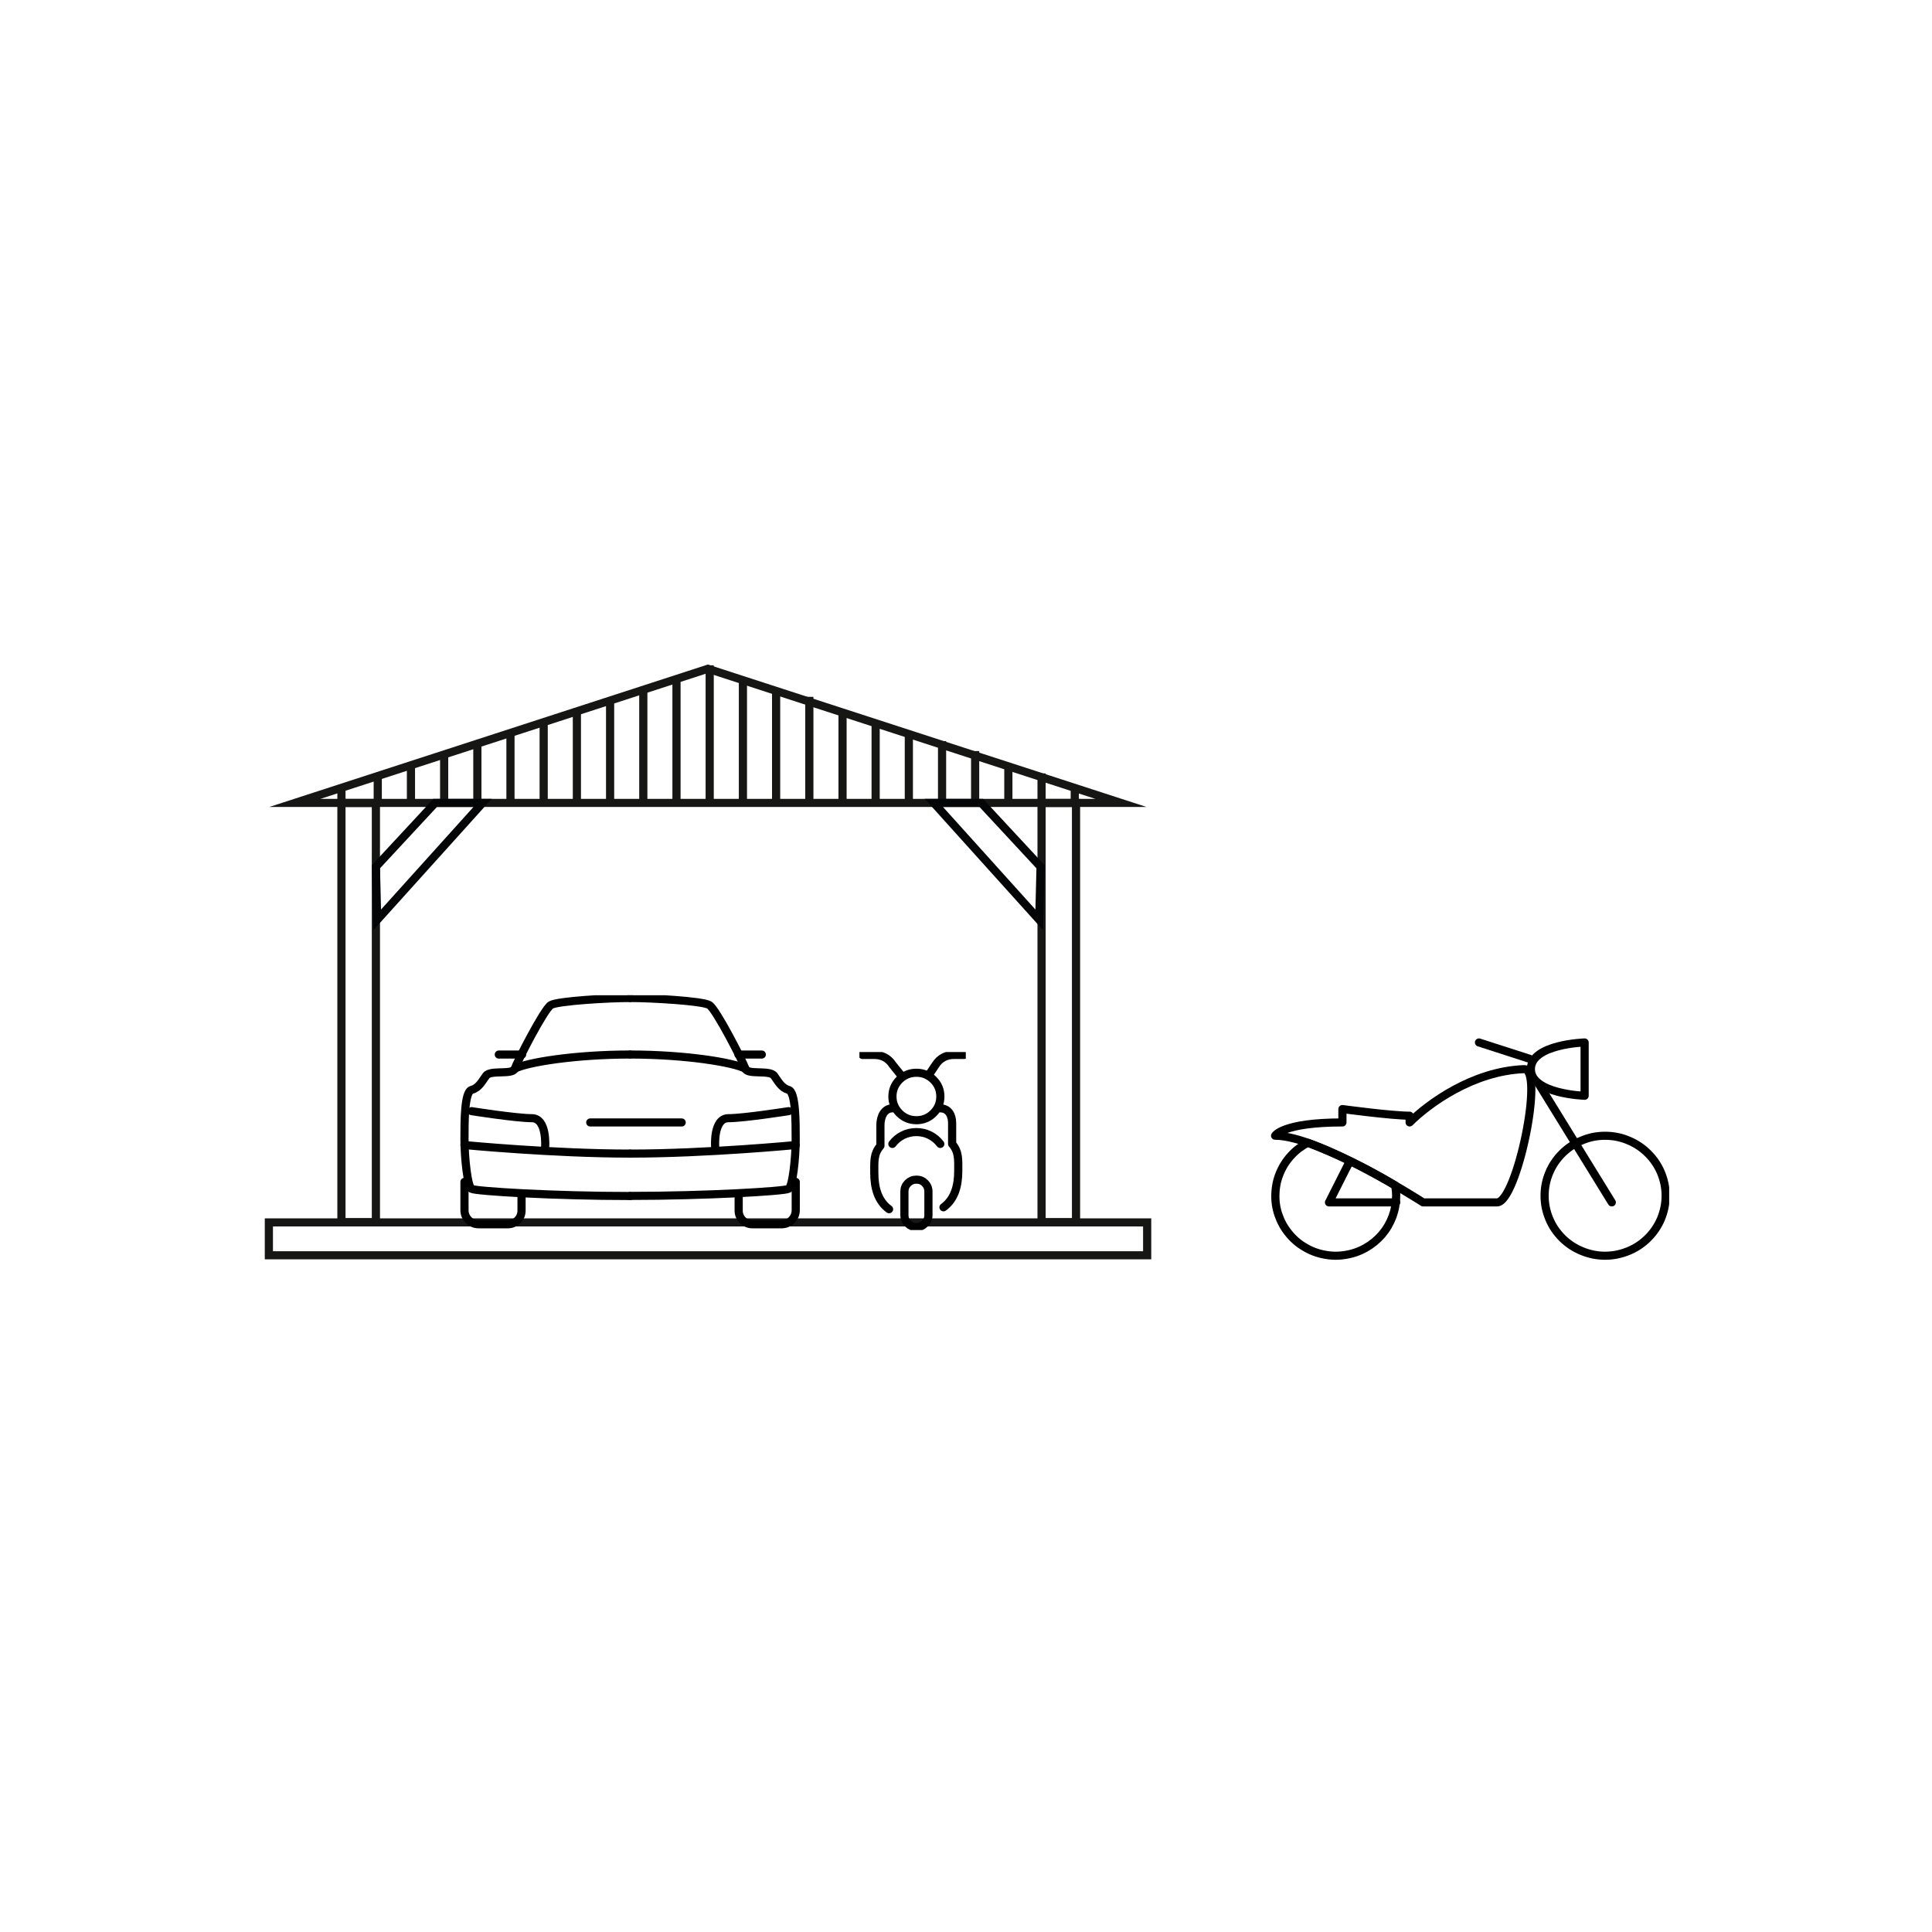 <svg xmlns="http://www.w3.org/2000/svg" xmlns:xlink="http://www.w3.org/1999/xlink" width="100" zoomAndPan="magnify" viewBox="0 0 75 75" height="100" preserveAspectRatio="xMidYMid meet" version="1.0"><defs><clipPath id="5a7572e7a2"><path d="M 10.219 25.758 L 44.793 25.758 L 44.793 36 L 10.219 36 Z M 10.219 25.758 " clip-rule="nonzero"/></clipPath><clipPath id="6fb30752ab"><path d="M 27 25.758 L 28 25.758 L 28 32 L 27 32 Z M 27 25.758 " clip-rule="nonzero"/></clipPath><clipPath id="f29a20a523"><path d="M 10.219 47 L 44.793 47 L 44.793 48.926 L 10.219 48.926 Z M 10.219 47 " clip-rule="nonzero"/></clipPath><clipPath id="5577ee3cc4"><path d="M 10.219 26 L 24 26 L 24 41 L 10.219 41 Z M 10.219 26 " clip-rule="nonzero"/></clipPath><clipPath id="e89937a511"><path d="M 31 26 L 44.793 26 L 44.793 41 L 31 41 Z M 31 26 " clip-rule="nonzero"/></clipPath><clipPath id="258866891d"><path d="M 59 40.211 L 62 40.211 L 62 43 L 59 43 Z M 59 40.211 " clip-rule="nonzero"/></clipPath><clipPath id="feee184e9f"><path d="M 57 40.211 L 60 40.211 L 60 42 L 57 42 Z M 57 40.211 " clip-rule="nonzero"/></clipPath><clipPath id="c1e9dc1247"><path d="M 59 43 L 64.797 43 L 64.797 49 L 59 49 Z M 59 43 " clip-rule="nonzero"/></clipPath><clipPath id="2906f68a7c"><path d="M 49.238 44 L 55 44 L 55 49 L 49.238 49 Z M 49.238 44 " clip-rule="nonzero"/></clipPath><clipPath id="86c1f4ce7b"><path d="M 49.238 41 L 60 41 L 60 47 L 49.238 47 Z M 49.238 41 " clip-rule="nonzero"/></clipPath><clipPath id="f7db9f7ccc"><path d="M 17.809 38.637 L 25 38.637 L 25 47 L 17.809 47 Z M 17.809 38.637 " clip-rule="nonzero"/></clipPath><clipPath id="3b912c49fb"><path d="M 17.809 44 L 25 44 L 25 45 L 17.809 45 Z M 17.809 44 " clip-rule="nonzero"/></clipPath><clipPath id="1be534c6ad"><path d="M 17.809 45 L 21 45 L 21 47.75 L 17.809 47.75 Z M 17.809 45 " clip-rule="nonzero"/></clipPath><clipPath id="41b92fc1d3"><path d="M 24 38.637 L 31.141 38.637 L 31.141 47 L 24 47 Z M 24 38.637 " clip-rule="nonzero"/></clipPath><clipPath id="3067b48451"><path d="M 24 44 L 31.141 44 L 31.141 45 L 24 45 Z M 24 44 " clip-rule="nonzero"/></clipPath><clipPath id="832ea277b9"><path d="M 28 45 L 31.141 45 L 31.141 47.75 L 28 47.75 Z M 28 45 " clip-rule="nonzero"/></clipPath><clipPath id="7ba5e17a57"><path d="M 35 40.84 L 37.492 40.84 L 37.492 42 L 35 42 Z M 35 40.84 " clip-rule="nonzero"/></clipPath><clipPath id="833920055d"><path d="M 33.363 40.84 L 36 40.84 L 36 42 L 33.363 42 Z M 33.363 40.84 " clip-rule="nonzero"/></clipPath><clipPath id="dc598200b0"><path d="M 36 42 L 37.492 42 L 37.492 47.75 L 36 47.75 Z M 36 42 " clip-rule="nonzero"/></clipPath><clipPath id="ee9f7c8dec"><path d="M 33.363 42 L 35 42 L 35 47.75 L 33.363 47.75 Z M 33.363 42 " clip-rule="nonzero"/></clipPath><clipPath id="046f6a2b4e"><path d="M 34 45 L 37 45 L 37 47.75 L 34 47.75 Z M 34 45 " clip-rule="nonzero"/></clipPath></defs><g clip-path="url(#5a7572e7a2)"><path stroke-linecap="butt" transform="matrix(0.317, 0, 0, 0.314, 10.455, 25.796)" fill="none" stroke-linejoin="miter" d="M 53.71 0.526 L 3.131 17.111 L 104.29 17.111 Z M 53.71 0.526 " stroke="#161615" stroke-width="1" stroke-opacity="1" stroke-miterlimit="10"/></g><path stroke-linecap="butt" transform="matrix(0.317, 0, 0, 0.314, 19.817, 28.457)" fill="none" stroke-linejoin="miter" d="M -0.002 8.641 L -0.002 0 " stroke="#161615" stroke-width="1" stroke-opacity="1" stroke-miterlimit="10"/><path stroke-linecap="butt" transform="matrix(0.317, 0, 0, 0.314, 21.106, 27.99)" fill="none" stroke-linejoin="miter" d="M -0.001 10.126 L -0.001 0.006 " stroke="#161615" stroke-width="1" stroke-opacity="1" stroke-miterlimit="10"/><path stroke-linecap="butt" transform="matrix(0.317, 0, 0, 0.314, 22.395, 27.62)" fill="none" stroke-linejoin="miter" d="M -0.001 11.304 L -0.001 0.002 " stroke="#161615" stroke-width="1" stroke-opacity="1" stroke-miterlimit="10"/><path stroke-linecap="butt" transform="matrix(0.317, 0, 0, 0.314, 23.684, 27.142)" fill="none" stroke-linejoin="miter" d="M 0 12.828 L 0 -0.003 " stroke="#161615" stroke-width="1" stroke-opacity="1" stroke-miterlimit="10"/><path stroke-linecap="butt" transform="matrix(0.317, 0, 0, 0.314, 24.973, 26.784)" fill="none" stroke-linejoin="miter" d="M 0 13.967 L 0 0.005 " stroke="#161615" stroke-width="1" stroke-opacity="1" stroke-miterlimit="10"/><path stroke-linecap="butt" transform="matrix(0.317, 0, 0, 0.314, 26.261, 26.365)" fill="none" stroke-linejoin="miter" d="M 0.001 15.298 L 0.001 0.006 " stroke="#161615" stroke-width="1" stroke-opacity="1" stroke-miterlimit="10"/><g clip-path="url(#6fb30752ab)"><path stroke-linecap="butt" transform="matrix(0.317, 0, 0, 0.314, 27.55, 25.827)" fill="none" stroke-linejoin="miter" d="M 0.001 17.011 L 0.001 0.003 " stroke="#161615" stroke-width="1" stroke-opacity="1" stroke-miterlimit="10"/></g><path stroke-linecap="butt" transform="matrix(0.317, 0, 0, 0.314, 28.839, 26.365)" fill="none" stroke-linejoin="miter" d="M 0.003 15.298 L 0.003 0.006 " stroke="#161615" stroke-width="1" stroke-opacity="1" stroke-miterlimit="10"/><path stroke-linecap="butt" transform="matrix(0.317, 0, 0, 0.314, 30.128, 26.784)" fill="none" stroke-linejoin="miter" d="M 0.003 13.967 L 0.003 0.005 " stroke="#161615" stroke-width="1" stroke-opacity="1" stroke-miterlimit="10"/><path stroke-linecap="butt" transform="matrix(0.317, 0, 0, 0.314, 31.417, 27.053)" fill="none" stroke-linejoin="miter" d="M 0.004 13.111 L 0.004 -0.006 " stroke="#161615" stroke-width="1" stroke-opacity="1" stroke-miterlimit="10"/><path stroke-linecap="butt" transform="matrix(0.317, 0, 0, 0.314, 32.706, 27.62)" fill="none" stroke-linejoin="miter" d="M 0.004 0.002 L 0.004 11.304 " stroke="#161615" stroke-width="1" stroke-opacity="1" stroke-miterlimit="10"/><path stroke-linecap="butt" transform="matrix(0.317, 0, 0, 0.314, 14.665, 30.083)" fill="none" stroke-linejoin="miter" d="M -0.003 3.467 L -0.003 -0.002 " stroke="#161615" stroke-width="1" stroke-opacity="1" stroke-miterlimit="10"/><path stroke-linecap="butt" transform="matrix(0.317, 0, 0, 0.314, 15.954, 29.711)" fill="none" stroke-linejoin="miter" d="M -0.002 4.65 L -0.002 -0 " stroke="#161615" stroke-width="1" stroke-opacity="1" stroke-miterlimit="10"/><path stroke-linecap="butt" transform="matrix(0.317, 0, 0, 0.314, 17.242, 29.293)" fill="none" stroke-linejoin="miter" d="M -0 5.981 L -0 0.001 " stroke="#161615" stroke-width="1" stroke-opacity="1" stroke-miterlimit="10"/><path stroke-linecap="butt" transform="matrix(0.317, 0, 0, 0.314, 18.531, 28.874)" fill="none" stroke-linejoin="miter" d="M -0 7.314 L -0 0.003 " stroke="#161615" stroke-width="1" stroke-opacity="1" stroke-miterlimit="10"/><path stroke-linecap="butt" transform="matrix(0.317, 0, 0, 0.314, 37.856, 29.157)" fill="none" stroke-linejoin="miter" d="M -0.003 6.475 L -0.003 -0.002 " stroke="#161615" stroke-width="1" stroke-opacity="1" stroke-miterlimit="10"/><path stroke-linecap="butt" transform="matrix(0.317, 0, 0, 0.314, 39.145, 29.711)" fill="none" stroke-linejoin="miter" d="M -0.003 4.712 L -0.003 -0 " stroke="#161615" stroke-width="1" stroke-opacity="1" stroke-miterlimit="10"/><path stroke-linecap="butt" transform="matrix(0.317, 0, 0, 0.314, 40.434, 30.024)" fill="none" stroke-linejoin="miter" d="M -0.002 3.717 L -0.002 -0 " stroke="#161615" stroke-width="1" stroke-opacity="1" stroke-miterlimit="10"/><path stroke-linecap="butt" transform="matrix(0.317, 0, 0, 0.314, 41.723, 30.575)" fill="none" stroke-linejoin="miter" d="M -0.002 1.962 L -0.002 -0.002 " stroke="#161615" stroke-width="1" stroke-opacity="1" stroke-miterlimit="10"/><path stroke-linecap="butt" transform="matrix(0.317, 0, 0, 0.314, 33.993, 27.99)" fill="none" stroke-linejoin="miter" d="M -0.002 10.189 L -0.002 -0.006 " stroke="#161615" stroke-width="1" stroke-opacity="1" stroke-miterlimit="10"/><path stroke-linecap="butt" transform="matrix(0.317, 0, 0, 0.314, 35.282, 28.485)" fill="none" stroke-linejoin="miter" d="M -0.002 8.615 L -0.002 -0.001 " stroke="#161615" stroke-width="1" stroke-opacity="1" stroke-miterlimit="10"/><path stroke-linecap="butt" transform="matrix(0.317, 0, 0, 0.314, 36.571, 28.769)" fill="none" stroke-linejoin="miter" d="M -0.001 7.709 L -0.001 0.001 " stroke="#161615" stroke-width="1" stroke-opacity="1" stroke-miterlimit="10"/><path stroke-linecap="butt" transform="matrix(0.317, 0, 0, 0.314, 13.255, 30.628)" fill="none" stroke-linejoin="miter" d="M -0.002 1.732 L -0.002 0.004 " stroke="#161615" stroke-width="1" stroke-opacity="1" stroke-miterlimit="10"/><path stroke-linecap="butt" transform="matrix(0.317, 0, 0, 0.314, 13.255, 31.173)" fill="none" stroke-linejoin="miter" d="M -0.002 -0.003 L 4.218 -0.003 L 4.218 51.817 L -0.002 51.817 Z M -0.002 -0.003 " stroke="#161615" stroke-width="1" stroke-opacity="1" stroke-miterlimit="10"/><g clip-path="url(#f29a20a523)"><path stroke-linecap="butt" transform="matrix(0.317, 0, 0, 0.314, 10.438, 47.455)" fill="none" stroke-linejoin="miter" d="M -0.002 -0.005 L 107.555 -0.005 L 107.555 4.06 L -0.002 4.06 Z M -0.002 -0.005 " stroke="#161615" stroke-width="1" stroke-opacity="1" stroke-miterlimit="10"/></g><path stroke-linecap="butt" transform="matrix(0.317, 0, 0, 0.314, 40.434, 31.173)" fill="none" stroke-linejoin="miter" d="M -0.002 -0.003 L 4.218 -0.003 L 4.218 51.817 L -0.002 51.817 Z M -0.002 -0.003 " stroke="#161615" stroke-width="1" stroke-opacity="1" stroke-miterlimit="10"/><g clip-path="url(#5577ee3cc4)"><path stroke-linecap="butt" transform="matrix(0.317, 0, 0, 0.314, 11.061, 26.799)" fill="none" stroke-linejoin="miter" d="M 24.205 13.917 L 11.299 28.376 L 11.139 21.812 L 18.398 13.917 Z M 24.205 13.917 " stroke="#040506" stroke-width="1" stroke-opacity="1" stroke-miterlimit="10"/></g><g clip-path="url(#e89937a511)"><path stroke-linecap="butt" transform="matrix(0.317, 0, 0, 0.314, 15.237, 26.799)" fill="none" stroke-linejoin="miter" d="M 66.295 13.917 L 79.201 28.376 L 79.361 21.812 L 72.102 13.917 Z M 66.295 13.917 " stroke="#040506" stroke-width="1" stroke-opacity="1" stroke-miterlimit="10"/></g><g clip-path="url(#258866891d)"><path stroke-linecap="round" transform="matrix(0.317, 0, 0, 0.314, 53.246, 40.311)" fill="none" stroke-linejoin="round" d="M 26.085 0.501 L 26.085 7.09 C 26.085 7.09 19.502 6.879 19.502 3.796 C 19.502 0.7 26.085 0.501 26.085 0.501 Z M 26.085 0.501 " stroke="#000000" stroke-width="1" stroke-opacity="1" stroke-miterlimit="4"/></g><g clip-path="url(#feee184e9f)"><path stroke-linecap="round" transform="matrix(0.317, 0, 0, 0.314, 57.413, 40.468)" fill="none" stroke-linejoin="round" d="M 6.229 2.028 L 0.003 0.002 " stroke="#000000" stroke-width="1" stroke-opacity="1" stroke-miterlimit="4"/></g><path stroke-linecap="round" transform="matrix(0.317, 0, 0, 0.314, 59.721, 42.06)" fill="none" stroke-linejoin="round" d="M 0.005 -0.006 L 8.987 14.702 " stroke="#000000" stroke-width="1" stroke-opacity="1" stroke-miterlimit="4"/><path stroke-linecap="round" transform="matrix(0.317, 0, 0, 0.314, 50.164, 42.141)" fill="none" stroke-linejoin="round" d="M 12.734 14.446 L 4.503 14.446 L 6.976 9.498 " stroke="#000000" stroke-width="1" stroke-opacity="1" stroke-miterlimit="4"/><g clip-path="url(#c1e9dc1247)"><path stroke-linecap="round" transform="matrix(0.317, 0, 0, 0.314, 59.96, 44.091)" fill="none" stroke-linejoin="round" d="M 14.83 7.407 C 14.83 8.389 14.633 9.334 14.264 10.254 C 13.882 11.162 13.353 11.957 12.652 12.654 C 11.963 13.35 11.151 13.885 10.253 14.258 C 9.342 14.631 8.395 14.829 7.411 14.829 C 6.426 14.829 5.479 14.631 4.581 14.258 C 3.67 13.885 2.871 13.35 2.169 12.654 C 1.48 11.957 0.939 11.162 0.57 10.254 C 0.188 9.334 0.004 8.389 0.004 7.407 C 0.004 6.425 0.188 5.48 0.57 4.572 C 0.939 3.665 1.48 2.869 2.169 2.173 C 2.871 1.477 3.67 0.942 4.581 0.569 C 5.479 0.184 6.426 -0.003 7.411 -0.003 C 8.395 -0.003 9.342 0.184 10.253 0.569 C 11.151 0.942 11.963 1.477 12.652 2.173 C 13.353 2.869 13.882 3.665 14.264 4.572 C 14.633 5.48 14.83 6.425 14.83 7.407 Z M 14.83 7.407 " stroke="#000000" stroke-width="1" stroke-opacity="1" stroke-miterlimit="4"/></g><g clip-path="url(#2906f68a7c)"><path stroke-linecap="round" transform="matrix(0.317, 0, 0, 0.314, 49.342, 41.842)" fill="none" stroke-linejoin="round" d="M 4.495 8.025 C 3.72 8.436 3.031 8.958 2.44 9.617 C 1.85 10.263 1.394 10.997 1.062 11.817 C 0.73 12.626 0.558 13.483 0.533 14.354 C 0.496 15.236 0.619 16.094 0.902 16.927 C 1.185 17.76 1.591 18.519 2.145 19.203 C 2.699 19.899 3.338 20.471 4.101 20.918 C 4.852 21.378 5.651 21.689 6.525 21.851 C 7.386 22.025 8.247 22.037 9.121 21.888 C 9.982 21.751 10.807 21.465 11.569 21.03 C 12.332 20.595 12.997 20.048 13.575 19.377 C 14.141 18.705 14.571 17.959 14.879 17.126 C 15.174 16.306 15.322 15.448 15.322 14.565 C 15.322 14.142 15.273 13.72 15.199 13.297 C 11.791 11.221 8.223 9.468 4.495 8.025 Z M 4.495 8.025 " stroke="#000000" stroke-width="1" stroke-opacity="1" stroke-miterlimit="4"/></g><g clip-path="url(#86c1f4ce7b)"><path stroke-linecap="round" transform="matrix(0.317, 0, 0, 0.314, 49.342, 40.718)" fill="none" stroke-linejoin="round" d="M 8.74 7.438 C 8.74 7.438 14.768 8.259 16.971 8.259 L 16.971 9.092 C 19.247 6.804 24.685 2.751 30.972 2.503 C 33.519 2.403 30.098 18.976 27.675 18.976 L 18.619 18.976 C 18.619 18.976 5.947 10.733 0.496 10.733 C 0.496 10.733 1.382 9.092 8.74 9.092 Z M 8.74 7.438 " stroke="#000000" stroke-width="1" stroke-opacity="1" stroke-miterlimit="4"/></g><g clip-path="url(#f7db9f7ccc)"><path stroke-linecap="round" transform="matrix(0.317, 0, 0, 0.314, 17.871, 38.585)" fill="none" stroke-linejoin="round" d="M 20.781 0.501 C 18.209 0.501 11.922 0.861 11.086 1.371 C 10.237 1.881 6.927 8.445 6.669 9.241 C 6.41 10.037 3.691 9.353 3.15 10.111 C 2.596 10.882 2.264 11.603 1.378 11.864 C 0.492 12.113 0.505 15.756 0.505 17.981 C 0.505 20.207 0.874 23.825 1.378 24.098 C 1.932 24.396 11.442 24.981 20.781 24.981 " stroke="#000000" stroke-width="1" stroke-opacity="1" stroke-miterlimit="4"/></g><path stroke-linecap="round" transform="matrix(0.317, 0, 0, 0.314, 18.43, 39.211)" fill="none" stroke-linejoin="round" d="M 19.022 5.495 C 12.218 5.495 6.325 6.477 4.91 7.248 " stroke="#000000" stroke-width="1" stroke-opacity="1" stroke-miterlimit="4"/><g clip-path="url(#3b912c49fb)"><path stroke-linecap="round" transform="matrix(0.317, 0, 0, 0.314, 17.871, 40.213)" fill="none" stroke-linejoin="round" d="M 0.505 13.495 C 0.505 13.495 11.369 14.552 20.781 14.552 " stroke="#000000" stroke-width="1" stroke-opacity="1" stroke-miterlimit="4"/></g><g clip-path="url(#1be534c6ad)"><path stroke-linecap="round" transform="matrix(0.317, 0, 0, 0.314, 17.871, 40.62)" fill="none" stroke-linejoin="round" d="M 0.505 16.751 L 0.505 20.244 C 0.505 20.729 0.677 21.152 1.021 21.488 C 1.366 21.836 1.784 21.997 2.264 21.997 L 5.795 21.997 C 6.275 21.997 6.681 21.823 7.013 21.488 C 7.345 21.14 7.505 20.729 7.493 20.244 L 7.493 18.504 " stroke="#000000" stroke-width="1" stroke-opacity="1" stroke-miterlimit="4"/></g><path stroke-linecap="round" transform="matrix(0.317, 0, 0, 0.314, 19.362, 40.939)" fill="none" stroke-linejoin="round" d="M 2.858 -0.005 L 0.003 -0.005 " stroke="#000000" stroke-width="1" stroke-opacity="1" stroke-miterlimit="4"/><g clip-path="url(#41b92fc1d3)"><path stroke-linecap="round" transform="matrix(0.317, 0, 0, 0.314, 19.706, 38.585)" fill="none" stroke-linejoin="round" d="M 15.001 0.501 C 17.572 0.501 23.859 0.861 24.696 1.371 C 25.545 1.881 28.854 8.445 29.113 9.241 C 29.371 10.037 32.078 9.353 32.632 10.111 C 33.185 10.882 33.517 11.603 34.403 11.864 C 35.277 12.113 35.277 15.768 35.277 17.981 C 35.277 20.207 34.908 23.825 34.403 24.098 C 33.85 24.396 24.339 24.968 15.001 24.968 " stroke="#000000" stroke-width="1" stroke-opacity="1" stroke-miterlimit="4"/></g><path stroke-linecap="round" transform="matrix(0.317, 0, 0, 0.314, 19.706, 39.211)" fill="none" stroke-linejoin="round" d="M 15.001 5.495 C 21.805 5.495 27.698 6.477 29.113 7.248 " stroke="#000000" stroke-width="1" stroke-opacity="1" stroke-miterlimit="4"/><g clip-path="url(#3067b48451)"><path stroke-linecap="round" transform="matrix(0.317, 0, 0, 0.314, 19.706, 40.213)" fill="none" stroke-linejoin="round" d="M 35.277 13.495 C 35.277 13.495 24.401 14.552 15.001 14.552 " stroke="#000000" stroke-width="1" stroke-opacity="1" stroke-miterlimit="4"/></g><g clip-path="url(#832ea277b9)"><path stroke-linecap="round" transform="matrix(0.317, 0, 0, 0.314, 20.908, 40.62)" fill="none" stroke-linejoin="round" d="M 31.491 16.751 L 31.491 20.244 C 31.491 20.729 31.319 21.152 30.974 21.488 C 30.63 21.836 30.211 21.997 29.731 21.997 L 26.2 21.997 C 25.72 21.997 25.314 21.823 24.982 21.488 C 24.65 21.14 24.49 20.729 24.502 20.244 L 24.502 18.504 " stroke="#000000" stroke-width="1" stroke-opacity="1" stroke-miterlimit="4"/></g><path stroke-linecap="round" transform="matrix(0.317, 0, 0, 0.314, 28.668, 40.939)" fill="none" stroke-linejoin="round" d="M 0.001 -0.005 L 2.855 -0.005 " stroke="#000000" stroke-width="1" stroke-opacity="1" stroke-miterlimit="4"/><path stroke-linecap="round" transform="matrix(0.317, 0, 0, 0.314, 17.951, 39.837)" fill="none" stroke-linejoin="round" d="M 1.127 10.502 C 1.127 10.502 6.602 11.372 8.497 11.372 C 10.379 11.372 10.133 14.878 10.133 14.878 " stroke="#000000" stroke-width="1" stroke-opacity="1" stroke-miterlimit="4"/><path stroke-linecap="round" transform="matrix(0.317, 0, 0, 0.314, 20.647, 39.837)" fill="none" stroke-linejoin="round" d="M 31.44 10.502 C 31.44 10.502 25.978 11.372 24.083 11.372 C 22.188 11.372 22.446 14.878 22.446 14.878 " stroke="#000000" stroke-width="1" stroke-opacity="1" stroke-miterlimit="4"/><path stroke-linecap="round" transform="matrix(0.317, 0, 0, 0.314, 22.914, 43.575)" fill="none" stroke-linejoin="round" d="M -0.001 -0.004 L 11.195 -0.004 " stroke="#000000" stroke-width="1" stroke-opacity="1" stroke-miterlimit="4"/><g clip-path="url(#7ba5e17a57)"><path stroke-linecap="round" transform="matrix(0.317, 0, 0, 0.314, 32.391, 40.796)" fill="none" stroke-linejoin="round" d="M 11.502 3.073 L 12.388 1.73 C 12.917 0.91 13.667 0.5 14.639 0.5 L 15.894 0.5 " stroke="#000000" stroke-width="1" stroke-opacity="1" stroke-miterlimit="4"/></g><g clip-path="url(#833920055d)"><path stroke-linecap="round" transform="matrix(0.317, 0, 0, 0.314, 33.323, 40.796)" fill="none" stroke-linejoin="round" d="M 0.497 0.5 L 1.936 0.5 C 2.921 0.5 3.671 0.91 4.2 1.73 L 5.271 3.073 " stroke="#000000" stroke-width="1" stroke-opacity="1" stroke-miterlimit="4"/></g><path stroke-linecap="round" transform="matrix(0.317, 0, 0, 0.314, 34.645, 41.644)" fill="none" stroke-linejoin="round" d="M 5.866 2.934 C 5.866 3.742 5.583 4.439 5.005 5.011 C 4.439 5.583 3.737 5.868 2.938 5.868 C 2.126 5.868 1.437 5.583 0.858 5.011 C 0.292 4.439 -0.003 3.742 -0.003 2.934 C -0.003 2.126 0.292 1.43 0.858 0.858 C 1.437 0.286 2.126 0 2.938 0 C 3.737 0 4.439 0.286 5.005 0.858 C 5.583 1.43 5.866 2.126 5.866 2.934 Z M 5.866 2.934 " stroke="#000000" stroke-width="1" stroke-opacity="1" stroke-miterlimit="4"/><path stroke-linecap="round" transform="matrix(0.317, 0, 0, 0.314, 32.899, 39.707)" fill="none" stroke-linejoin="round" d="M 5.497 14.97 C 5.842 14.51 6.272 14.149 6.789 13.888 C 7.306 13.627 7.859 13.503 8.438 13.503 C 9.016 13.503 9.557 13.627 10.074 13.888 C 10.591 14.149 11.021 14.51 11.366 14.97 " stroke="#000000" stroke-width="1" stroke-opacity="1" stroke-miterlimit="4"/><g clip-path="url(#dc598200b0)"><path stroke-linecap="round" transform="matrix(0.317, 0, 0, 0.314, 32.224, 40.042)" fill="none" stroke-linejoin="round" d="M 13.887 21.735 C 15.252 20.728 15.695 19.087 15.695 17.235 C 15.695 15.842 15.781 14.885 14.945 13.903 L 14.945 11.329 C 14.945 10.31 14.477 9.501 13.481 9.501 " stroke="#000000" stroke-width="1" stroke-opacity="1" stroke-miterlimit="4"/></g><g clip-path="url(#ee9f7c8dec)"><path stroke-linecap="round" transform="matrix(0.317, 0, 0, 0.314, 33.155, 40.042)" fill="none" stroke-linejoin="round" d="M 4.284 21.972 C 2.919 20.964 2.476 19.323 2.476 17.471 C 2.476 16.066 2.389 15.109 3.226 14.139 L 3.226 11.565 C 3.226 10.546 3.694 9.501 4.69 9.501 " stroke="#000000" stroke-width="1" stroke-opacity="1" stroke-miterlimit="4"/></g><g clip-path="url(#046f6a2b4e)"><path stroke-linecap="round" transform="matrix(0.317, 0, 0, 0.314, 35.111, 45.792)" fill="none" stroke-linejoin="round" d="M 1.471 0.004 C 1.877 0.004 2.221 0.141 2.504 0.427 C 2.787 0.713 2.935 1.061 2.935 1.471 L 2.935 4.405 C 2.935 4.803 2.787 5.151 2.504 5.437 C 2.221 5.723 1.877 5.872 1.471 5.872 C 1.065 5.872 0.72 5.723 0.425 5.437 C 0.142 5.151 -0.006 4.803 -0.006 4.405 L -0.006 1.471 C -0.006 1.061 0.142 0.713 0.425 0.427 C 0.72 0.141 1.065 0.004 1.471 0.004 Z M 1.471 0.004 " stroke="#000000" stroke-width="1" stroke-opacity="1" stroke-miterlimit="4"/></g></svg>